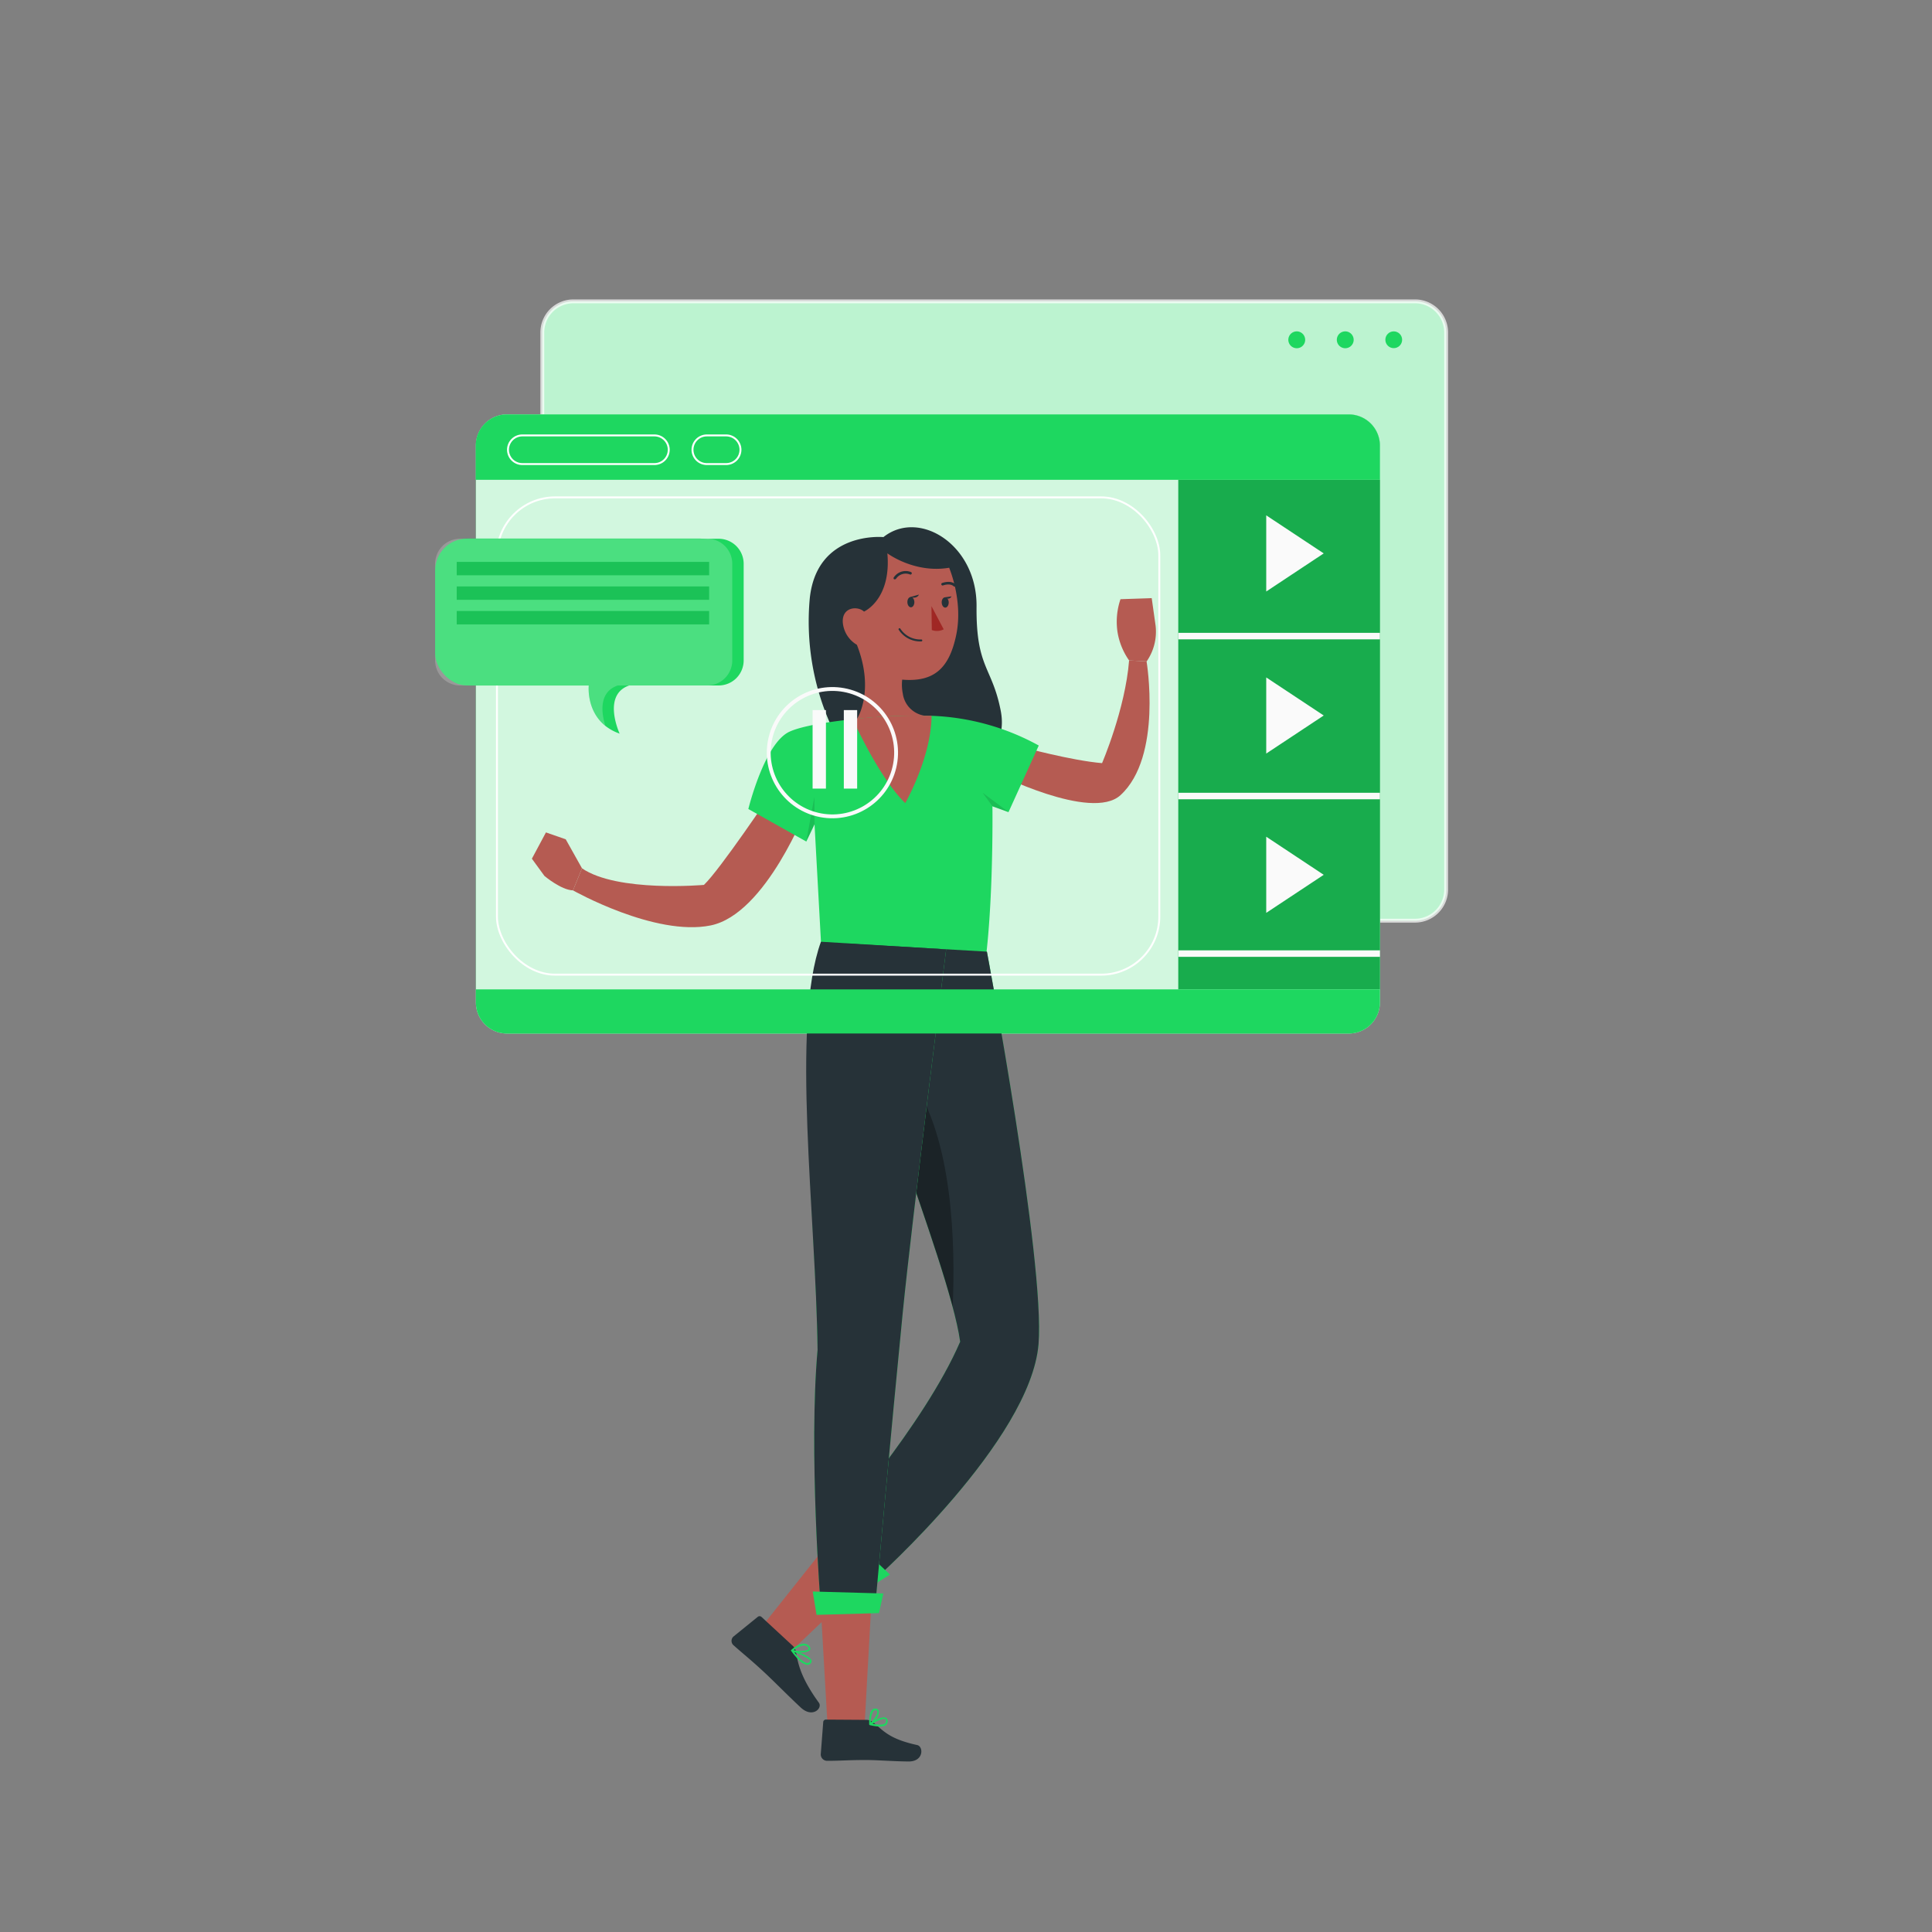 <svg xmlns="http://www.w3.org/2000/svg" viewBox="0 0 500 500"><rect x="0" y="0" width="500" height="500" fill="#808080" stroke="none"/><g id="freepik--Character--inject-31"><path d="M233.62,179.54c-2.67-.73-2.72-4.16-2.72-4.16l2.56.51A11.57,11.57,0,0,0,233.62,179.54Z" style="opacity:0.12"></path><path d="M374.26,86.05V230.21a8.06,8.06,0,0,1-8.06,8.06H148.35a8.05,8.05,0,0,1-8-8.06V86.05a8.05,8.05,0,0,1,8-8.06H366.2A8.06,8.06,0,0,1,374.26,86.05Z" style="fill:#1ED760"></path><path d="M374.26,86.05V230.21a8.06,8.06,0,0,1-8.06,8.06H148.35a8.05,8.05,0,0,1-8-8.06V86.05a8.05,8.05,0,0,1,8-8.06H366.2A8.06,8.06,0,0,1,374.26,86.05Z" style="fill:#fff;stroke:#fff;stroke-miterlimit:10;opacity:0.7"></path><circle cx="360.7" cy="87.93" r="2.17" style="fill:#1ED760"></circle><path d="M350.33,87.93a2.18,2.18,0,1,1-2.18-2.17A2.19,2.19,0,0,1,350.33,87.93Z" style="fill:#1ED760"></path><path d="M337.78,87.93a2.18,2.18,0,1,1-2.18-2.17A2.19,2.19,0,0,1,337.78,87.93Z" style="fill:#1ED760"></path><path d="M357.12,115.31V259.47a8.05,8.05,0,0,1-8.05,8H131.21a8.05,8.05,0,0,1-8.05-8V115.31a8.06,8.06,0,0,1,8.05-8.06H349.07A8.06,8.06,0,0,1,357.12,115.31Z" style="fill:#1ED760"></path><path d="M357.12,115.31V259.47a8.05,8.05,0,0,1-8.05,8H131.21a8.05,8.05,0,0,1-8.05-8V115.31a8.06,8.06,0,0,1,8.05-8.06H349.07A8.06,8.06,0,0,1,357.12,115.31Z" style="fill:#fff;opacity:0.8"></path><rect x="304.94" y="124.17" width="52.19" height="131.88" style="fill:#1ED760"></rect><rect x="304.94" y="124.17" width="52.19" height="131.88" style="opacity:0.2"></rect><rect x="304.94" y="163.78" width="52.19" height="1.68" style="fill:#fafafa"></rect><rect x="304.94" y="205.17" width="52.19" height="1.68" style="fill:#fafafa"></rect><rect x="304.94" y="245.95" width="52.19" height="1.68" style="fill:#fafafa"></rect><polygon points="327.7 175.32 327.7 195.02 342.58 185.17 327.7 175.32" style="fill:#fafafa"></polygon><polygon points="327.7 216.54 327.7 236.25 342.58 226.4 327.7 216.54" style="fill:#fafafa"></polygon><polygon points="327.7 133.37 327.7 153.08 342.58 143.22 327.7 133.37" style="fill:#fafafa"></polygon><path d="M199.68,205.17s-13.34,19.89-17.5,23.84c0,0-22.36,2-31.56-4.29l-2.33,5.71s21.24,12,35.63,9.07,25-30.71,25-30.71Z" style="fill:#b55b52"></path><path d="M264.51,193.34s12.75,3.49,20.7,4.16c0,0,6-13.93,7-26.58l4.52.25s4.16,24.64-6.75,34.62c-7.54,6.91-32.7-5.89-32.7-5.89Z" style="fill:#b55b52"></path><path d="M228.63,139s-17.28-1.67-19.07,15.94a65.63,65.63,0,0,0,5.14,32s10.45,21.27,23.12,18.31,23.41-9.82,21.17-21.3-6.41-11-6.26-27S237.87,131.66,228.63,139Z" style="fill:#263238"></path><path d="M247.49,164.22c-1.81,8.83-5.84,12.35-14,11.67a11.57,11.57,0,0,0,.16,3.65,6.69,6.69,0,0,0,5.7,5.69c7,1.21,3.17,10.22,3.17,10.22l-7,3.44-9.21-5.31-7-7.47,2.45,0s4.74-7.17,0-19.24a7.42,7.42,0,0,1-3.65-5.85c-.2-4,3.93-4.24,5.49-2.74,0,0,7.11-3.1,6.05-15.08,0,0,7,5.26,16,3.73C245.64,147,249.29,155.38,247.49,164.22Z" style="fill:#b55b52"></path><path d="M241.06,156.87l.09,6.18a3.73,3.73,0,0,0,3.08-.18Z" style="fill:#a02724"></path><path d="M231.59,149.92a.41.41,0,0,1-.18,0,.34.34,0,0,1-.11-.47,3.69,3.69,0,0,1,4.44-1.41.33.33,0,0,1,.21.43.34.34,0,0,1-.43.21,3,3,0,0,0-3.64,1.12A.34.34,0,0,1,231.59,149.92Z" style="fill:#263238"></path><path d="M247.07,151.83a.36.36,0,0,1-.24-.09c-1-.91-2.74-.24-2.76-.23a.35.35,0,0,1-.44-.2.34.34,0,0,1,.2-.44c.08,0,2.19-.83,3.47.37a.34.34,0,0,1,0,.48A.36.36,0,0,1,247.07,151.83Z" style="fill:#263238"></path><path d="M238.43,166h0a6.63,6.63,0,0,1-5.88-3.08.26.26,0,0,1,.45-.24,6.14,6.14,0,0,0,5.44,2.81.25.25,0,0,1,.25.25A.26.26,0,0,1,238.43,166Z" style="fill:#263238"></path><path d="M236.64,155.81c0,.74-.37,1.34-.87,1.36s-.92-.57-.94-1.31.36-1.34.86-1.36S236.62,155.07,236.64,155.81Z" style="fill:#263238"></path><path d="M245.53,155.89c0,.73-.37,1.34-.87,1.36s-.92-.57-.95-1.31.37-1.34.87-1.36S245.51,155.15,245.53,155.89Z" style="fill:#263238"></path><path d="M235.55,154.53l2.27-.65S237.41,155.1,235.55,154.53Z" style="fill:#263238"></path><path d="M244.58,154.58l1.67-.24A1,1,0,0,1,244.58,154.58Z" style="fill:#263238"></path><path d="M268.83,192.94,261,210.18l-4.16-1.51s.42,31.3-3,47.38H213.14l-2.34-42.72-2.13,4.46-15-8.42s4.15-17,10.63-20c3.09-1.43,9.68-2.53,16.46-3.24a142.22,142.22,0,0,1,18.61-.88s.64,0,1.77,0A62.1,62.1,0,0,1,268.83,192.94Z" style="fill:#1ED760"></path><path d="M292.21,170.92a17.74,17.74,0,0,1-3-7.36,18.12,18.12,0,0,1,.77-8.49l8.08-.28,1,7.07a13.5,13.5,0,0,1-2.31,9.31Z" style="fill:#b55b52"></path><path d="M150.62,224.72l-4.21-7.51-5.12-1.78-3.64,6.8,3.25,4.46s4.29,3.64,7.39,3.74Z" style="fill:#b55b52"></path><path d="M241.09,185.25c-.07,10.78-6.81,22.59-6.81,22.59-6-5.79-12-18.21-13.57-21.73a142.22,142.22,0,0,1,18.61-.88S240,185.21,241.09,185.25Z" style="fill:#b55b52"></path><polygon points="208.66 217.79 210.76 206.22 210.8 213.34 208.66 217.79" style="opacity:0.12"></polygon><polygon points="261.02 210.18 254.3 205.17 256.86 208.67 261.02 210.18" style="opacity:0.12"></polygon><polygon points="216.75 396.34 226.37 406.75 204.05 427.98 196.09 422.32 216.75 396.34" style="fill:#b55b52"></polygon><path d="M206,427.48c.54,3.24,1.33,6.85,5.93,13.19,1,1.41-1.66,4.05-4.67,1.26s-7.33-7.17-9.51-9.18c-3.55-3.29-5-4.38-7.89-6.94a.63.63,0,0,1-.12-.11,1.51,1.51,0,0,1,.05-2.14l6.33-5.13a.75.75,0,0,1,1,.07l8.07,7.46A2.77,2.77,0,0,1,206,427.48Z" style="fill:#263238"></path><path d="M204.79,427.29a.24.24,0,0,1,0-.26A.24.24,0,0,1,205,427c.46.15,4.57,1.42,5,2.68a.73.73,0,0,1-.11.7,1.13,1.13,0,0,1-1,.49,3.88,3.88,0,0,1-2.09-1.2A17.46,17.46,0,0,1,204.79,427.29Zm.77.3c1.37,1.74,2.61,2.78,3.37,2.78a.73.73,0,0,0,.66-.33.27.27,0,0,0,0-.27,1.07,1.07,0,0,0-.27-.36A13.24,13.24,0,0,0,205.56,427.59Z" style="fill:#1ED760"></path><path d="M204.73,427.2a.21.21,0,0,1,.06-.21c.07-.07,1.88-1.73,3.42-1.6a1.76,1.76,0,0,1,1.19.6c.43.49.36.84.23,1-.57.89-3.56.78-4.75.35l-.08-.05A.33.33,0,0,1,204.73,427.2Zm3.47-1.36a4.84,4.84,0,0,0-2.8,1.24c1.32.31,3.5.22,3.84-.31,0,0,.11-.17-.17-.49l-.1-.1A1.29,1.29,0,0,0,208.2,425.84Z" style="fill:#1ED760"></path><polygon points="212.38 415.35 225.49 415.16 223.67 448.11 214.24 447.78 212.38 415.35" style="fill:#b55b52"></polygon><path d="M225.89,445.68c2.67,2.1,4,4.31,11.48,5.94,1.67.37,1.72,4.28-2.23,4.25s-8.16-.38-11-.38c-4.65,0-6.42.21-10.1.21h0a1.66,1.66,0,0,1-1.63-1.69l.64-8.34a.68.68,0,0,1,.71-.64l10.59.07A2.66,2.66,0,0,1,225.89,445.68Z" style="fill:#263238"></path><path d="M219.75,244.23c-1.14,20.45,25.74,81.58,28.74,103C239.23,368.74,215,396.16,215,396.16l11.48,12.52s40.2-35.83,42.29-60.8c1.74-21.35-13.36-101.6-13.36-101.6Z" style="fill:#1ED760"></path><path d="M219.75,244.23c-1.14,20.45,25.74,81.58,28.74,103C239.23,368.74,215,396.16,215,396.16l11.48,12.52s40.2-35.83,42.29-60.8c1.74-21.35-13.36-101.6-13.36-101.6Z" style="fill:#263238"></path><polygon points="215.3 393.24 230.32 407.5 226.27 410.04 212.53 397.68 215.3 393.24" style="fill:#1ED760"></polygon><path d="M228.4,283.05c6.3,19.46,14.38,40.65,18.16,55.12.69-15.74.16-43.78-10.85-59C230.57,272,228.54,275.57,228.4,283.05Z" style="opacity:0.3;isolation:isolate"></path><path d="M212.9,244.47c-7.81,21.51-1.73,70.07-1.31,104.87-2.34,26.23.79,66,.79,66l14.1.58s4.25-46.94,7.15-76.23c2.46-24.66,11.24-94,11.24-94Z" style="fill:#1ED760"></path><path d="M212.46,243.72c-7.81,21.5-1.29,70.82-.87,105.62-2.34,26.23.79,66,.79,66l14.1.58s4.25-46.94,7.15-76.23c2.46-24.66,11.24-94,11.24-94Z" style="fill:#263238"></path><polygon points="210.33 411.88 228.61 412.39 227.48 417.47 211.32 417.93 210.33 411.88" style="fill:#1ED760"></polygon><path d="M229.42,446.34c-.84.81-3,.42-4.28.13a.27.27,0,0,1-.18-.19.22.22,0,0,1,.09-.22c.3-.21,3-2,4.17-1.53a.8.8,0,0,1,.48.64,1.18,1.18,0,0,1-.2,1A.29.29,0,0,1,229.42,446.34Zm-3.66-.24c1.66.34,2.89.29,3.34-.12a.79.79,0,0,0,.16-.79.31.31,0,0,0-.2-.29c-.59-.26-2.19.53-3.3,1.23Z" style="fill:#1ED760"></path><path d="M225.3,446.39a.28.28,0,0,1-.22,0,.29.29,0,0,1-.13-.19c0-.12-.16-2.83.79-3.73a1.06,1.06,0,0,1,.93-.29.85.85,0,0,1,.79.63,3.56,3.56,0,0,1-1.05,2.54A4.77,4.77,0,0,1,225.3,446.39Zm.08-.62c.86-.71,1.82-2.23,1.65-2.88a.35.35,0,0,0-.39-.27.63.63,0,0,0-.58.19l-.09.1A5.35,5.35,0,0,0,225.38,445.77Z" style="fill:#1ED760"></path><rect x="218.38" y="183.77" width="3.45" height="20.32" style="fill:#fafafa"></rect><rect x="210.3" y="183.77" width="3.45" height="20.32" style="fill:#fafafa"></rect><circle cx="215.73" cy="193.65" r="16.53" transform="matrix(0.23, -0.97, 0.97, 0.23, -22.03, 359.51)" style="fill:none;stroke:#fafafa;stroke-miterlimit:10"></circle><path d="M357.12,115.31v8.86h-234v-8.86a8.06,8.06,0,0,1,8.05-8.06H349.07A8.06,8.06,0,0,1,357.12,115.31Z" style="fill:#1ED760"></path><path d="M357.12,256.05v3.42a8.05,8.05,0,0,1-8.05,8H131.21a8.05,8.05,0,0,1-8.05-8v-3.42Z" style="fill:#1ED760"></path><path d="M169.36,120.1H135.18a3.71,3.71,0,0,1-3.71-3.7h0a3.71,3.71,0,0,1,3.71-3.71h34.18a3.71,3.71,0,0,1,3.71,3.71h0A3.71,3.71,0,0,1,169.36,120.1Z" style="fill:none;stroke:#fff;stroke-miterlimit:10;stroke-width:0.5px"></path><path d="M187.92,120.1h-5a3.7,3.7,0,0,1-3.7-3.7h0a3.71,3.71,0,0,1,3.7-3.71h5a3.71,3.71,0,0,1,3.71,3.71h0A3.71,3.71,0,0,1,187.92,120.1Z" style="fill:none;stroke:#fff;stroke-miterlimit:10;stroke-width:0.5px"></path><rect x="128.61" y="128.72" width="171.42" height="123.52" rx="15.04" style="fill:none;stroke:#fff;stroke-miterlimit:10;stroke-width:0.5px"></rect><rect x="112.61" y="139.38" width="76.91" height="38.02" rx="8.25" style="fill:#1ED760"></rect><path d="M192.46,145.87v25A6.48,6.48,0,0,1,186,177.4H162.83c-7,2.42-2.62,12.11-2.47,12.46a12.64,12.64,0,0,1-3.69-2c-5-4-4.3-10.45-4.3-10.45H122a6.49,6.49,0,0,1-6.49-6.49v-25a6.49,6.49,0,0,1,6.49-6.49H186A6.48,6.48,0,0,1,192.46,145.87Z" style="fill:#1ED760"></path><path d="M189.51,145.87v25A6.48,6.48,0,0,1,183,177.4H159.88c-5.12,1.76-4.16,7.4-3.21,10.45-5-4-4.3-10.45-4.3-10.45H119.09a6.48,6.48,0,0,1-6.48-6.49v-25a6.48,6.48,0,0,1,6.48-6.49H183A6.48,6.48,0,0,1,189.51,145.87Z" style="fill:#fff;opacity:0.2"></path><rect x="118.2" y="145.42" width="65.32" height="3.46" style="fill:#1ED760"></rect><rect x="118.2" y="151.77" width="65.32" height="3.46" style="fill:#1ED760"></rect><rect x="118.2" y="158.13" width="65.32" height="3.46" style="fill:#1ED760"></rect><rect x="118.2" y="145.42" width="65.32" height="3.46" style="opacity:0.1"></rect><rect x="118.2" y="151.77" width="65.32" height="3.46" style="opacity:0.1"></rect><rect x="118.2" y="158.13" width="65.32" height="3.46" style="opacity:0.1"></rect></g></svg>